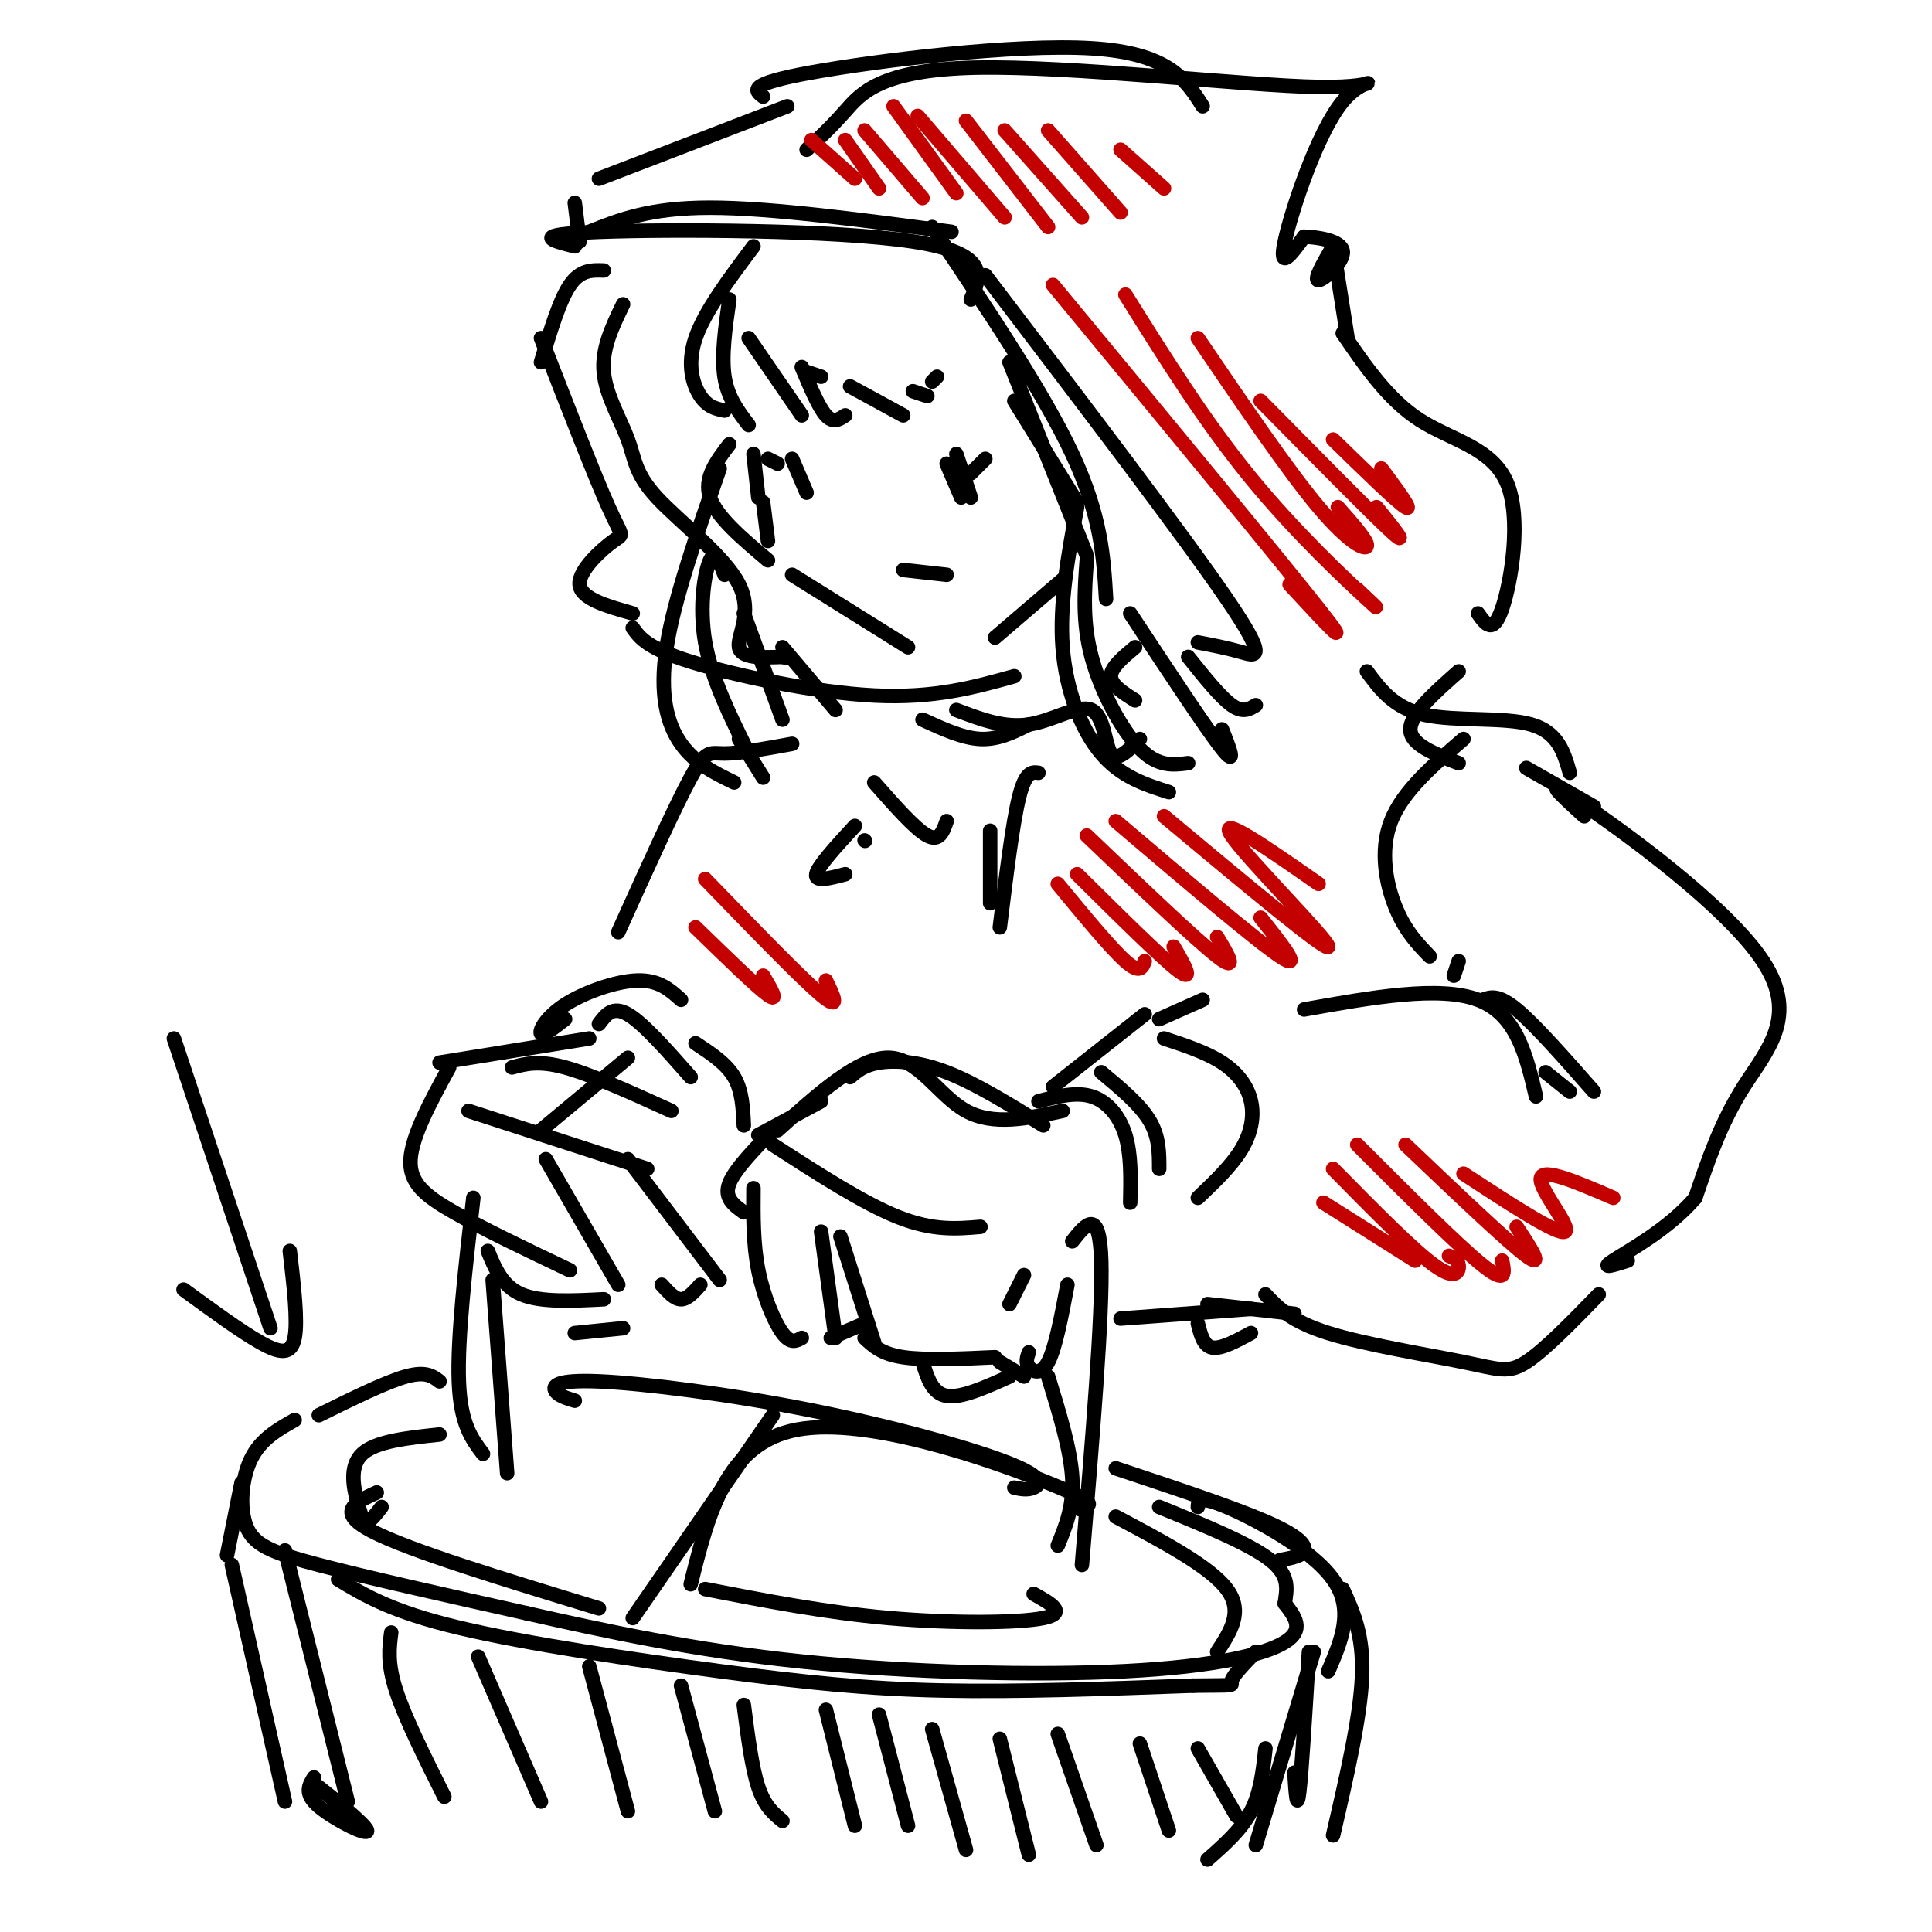 <svg viewBox='0 0 400 400' version='1.1' xmlns='http://www.w3.org/2000/svg' xmlns:xlink='http://www.w3.org/1999/xlink'><g fill='none' stroke='rgb(0,0,0)' stroke-width='3' stroke-linecap='round' stroke-linejoin='round'><path d='M122,48c6.250,-2.500 12.500,-5.000 25,-5c12.500,0.000 31.250,2.500 50,5'/><path d='M119,51c-4.844,-1.222 -9.689,-2.444 5,-3c14.689,-0.556 48.911,-0.444 65,2c16.089,2.444 14.044,7.222 12,12'/><path d='M193,47c11.500,17.083 23.000,34.167 29,47c6.000,12.833 6.500,21.417 7,30'/><path d='M204,57c20.578,27.022 41.156,54.044 50,67c8.844,12.956 5.956,11.844 3,11c-2.956,-0.844 -5.978,-1.422 -9,-2'/><path d='M125,56c-2.417,-0.083 -4.833,-0.167 -7,3c-2.167,3.167 -4.083,9.583 -6,16'/><path d='M112,70c5.530,14.232 11.060,28.464 14,35c2.940,6.536 3.292,5.375 1,7c-2.292,1.625 -7.226,6.036 -7,9c0.226,2.964 5.613,4.482 11,6'/><path d='M120,50c0.000,0.000 -1.000,-8.000 -1,-8'/><path d='M124,37c0.000,0.000 39.000,-15.000 39,-15'/><path d='M158,20c-1.711,-1.289 -3.422,-2.578 10,-5c13.422,-2.422 41.978,-5.978 58,-5c16.022,0.978 19.511,6.489 23,12'/><path d='M167,31c2.410,-2.203 4.820,-4.405 8,-8c3.180,-3.595 7.131,-8.582 27,-9c19.869,-0.418 55.656,3.733 71,4c15.344,0.267 10.247,-3.351 5,3c-5.247,6.351 -10.642,22.672 -12,29c-1.358,6.328 1.321,2.664 4,-1'/><path d='M270,49c2.762,0.083 7.667,0.792 8,3c0.333,2.208 -3.905,5.917 -5,6c-1.095,0.083 0.952,-3.458 3,-7'/><path d='M276,51c0.000,0.000 3.000,19.000 3,19'/><path d='M278,69c4.726,6.905 9.452,13.810 16,18c6.548,4.190 14.917,5.667 18,13c3.083,7.333 0.881,20.524 -1,26c-1.881,5.476 -3.440,3.238 -5,1'/><path d='M131,130c1.489,2.089 2.978,4.178 12,7c9.022,2.822 25.578,6.378 38,7c12.422,0.622 20.711,-1.689 29,-4'/><path d='M129,63c-2.217,4.576 -4.433,9.153 -4,14c0.433,4.847 3.517,9.965 5,14c1.483,4.035 1.367,6.989 6,12c4.633,5.011 14.017,12.080 17,18c2.983,5.920 -0.433,10.691 0,13c0.433,2.309 4.717,2.154 9,2'/><path d='M162,136c1.500,0.333 0.750,0.167 0,0'/><path d='M235,134c-2.500,2.083 -5.000,4.167 -5,6c0.000,1.833 2.500,3.417 5,5'/><path d='M198,147c4.952,1.893 9.905,3.786 15,3c5.095,-0.786 10.333,-4.250 13,-3c2.667,1.250 2.762,7.214 4,9c1.238,1.786 3.619,-0.607 6,-3'/><path d='M283,139c2.800,3.800 5.600,7.600 12,9c6.400,1.400 16.400,0.400 22,2c5.600,1.600 6.800,5.800 8,10'/><path d='M316,159c0.000,0.000 14.000,8.000 14,8'/><path d='M153,153c0.000,0.000 5.000,8.000 5,8'/><path d='M215,160c-1.333,-0.167 -2.667,-0.333 -4,5c-1.333,5.333 -2.667,16.167 -4,27'/><path d='M205,172c0.000,0.000 0.000,15.000 0,15'/><path d='M177,171c-3.833,4.167 -7.667,8.333 -8,10c-0.333,1.667 2.833,0.833 6,0'/><path d='M220,230c-7.178,1.556 -14.356,3.111 -20,0c-5.644,-3.111 -9.756,-10.889 -16,-11c-6.244,-0.111 -14.622,7.444 -23,15'/><path d='M161,233c-4.417,4.500 -8.833,9.000 -10,12c-1.167,3.000 0.917,4.500 3,6'/><path d='M160,237c9.417,6.083 18.833,12.167 26,15c7.167,2.833 12.083,2.417 17,2'/><path d='M156,246c-0.044,5.756 -0.089,11.511 1,17c1.089,5.489 3.311,10.711 5,13c1.689,2.289 2.844,1.644 4,1'/><path d='M170,255c0.000,0.000 3.000,22.000 3,22'/><path d='M172,277c0.000,0.000 7.000,-3.000 7,-3'/><path d='M174,256c0.000,0.000 7.000,22.000 7,22'/><path d='M179,277c1.750,1.667 3.500,3.333 8,4c4.500,0.667 11.750,0.333 19,0'/><path d='M207,282c0.000,0.000 5.000,3.000 5,3'/><path d='M213,280c-0.356,1.022 -0.711,2.044 0,3c0.711,0.956 2.489,1.844 4,-1c1.511,-2.844 2.756,-9.422 4,-16'/><path d='M212,264c0.000,0.000 -3.000,6.000 -3,6'/><path d='M170,228c0.000,0.000 -13.000,7.000 -13,7'/><path d='M130,219c0.000,0.000 -18.000,15.000 -18,15'/><path d='M113,240c0.000,0.000 15.000,26.000 15,26'/><path d='M130,240c0.000,0.000 19.000,25.000 19,25'/><path d='M137,266c1.333,1.500 2.667,3.000 4,3c1.333,0.000 2.667,-1.500 4,-3'/><path d='M122,215c0.000,0.000 -31.000,5.000 -31,5'/><path d='M93,221c-3.844,7.067 -7.689,14.133 -8,19c-0.311,4.867 2.911,7.533 9,11c6.089,3.467 15.044,7.733 24,12'/><path d='M101,259c1.500,3.667 3.000,7.333 7,9c4.000,1.667 10.500,1.333 17,1'/><path d='M191,282c1.000,3.250 2.000,6.500 5,7c3.000,0.500 8.000,-1.750 13,-4'/><path d='M222,257c2.833,-3.583 5.667,-7.167 6,4c0.333,11.167 -1.833,37.083 -4,63'/><path d='M217,285c2.333,7.583 4.667,15.167 5,21c0.333,5.833 -1.333,9.917 -3,14'/><path d='M98,248c-1.667,14.583 -3.333,29.167 -3,38c0.333,8.833 2.667,11.917 5,15'/><path d='M102,265c0.000,0.000 3.000,40.000 3,40'/><path d='M91,286c-1.417,-1.083 -2.833,-2.167 -7,-1c-4.167,1.167 -11.083,4.583 -18,8'/><path d='M61,294c-3.500,1.976 -7.000,3.952 -9,8c-2.000,4.048 -2.500,10.167 -1,14c1.500,3.833 5.000,5.381 15,8c10.000,2.619 26.500,6.310 43,10'/><path d='M109,334c16.027,3.620 34.595,7.671 57,10c22.405,2.329 48.648,2.935 67,2c18.352,-0.935 28.815,-3.410 33,-6c4.185,-2.590 2.093,-5.295 0,-8'/><path d='M266,332c0.356,-2.756 1.244,-5.644 -3,-9c-4.244,-3.356 -13.622,-7.178 -23,-11'/><path d='M50,307c0.000,0.000 -3.000,15.000 -3,15'/><path d='M48,324c0.000,0.000 11.000,49.000 11,49'/><path d='M278,329c2.167,4.750 4.333,9.500 4,18c-0.333,8.500 -3.167,20.750 -6,33'/><path d='M59,321c0.000,0.000 13.000,52.000 13,52'/><path d='M70,327c5.518,3.333 11.036,6.667 25,10c13.964,3.333 36.375,6.667 54,9c17.625,2.333 30.464,3.667 46,4c15.536,0.333 33.768,-0.333 52,-1'/><path d='M247,349c9.644,-0.111 7.756,0.111 8,-1c0.244,-1.111 2.622,-3.556 5,-6'/><path d='M231,304c12.089,4.022 24.178,8.044 31,11c6.822,2.956 8.378,4.844 8,6c-0.378,1.156 -2.689,1.578 -5,2'/><path d='M119,290c-1.695,-0.515 -3.391,-1.031 -4,-2c-0.609,-0.969 -0.133,-2.392 9,-2c9.133,0.392 26.922,2.600 44,6c17.078,3.400 33.444,7.992 41,11c7.556,3.008 6.302,4.431 5,5c-1.302,0.569 -2.651,0.285 -4,0'/><path d='M131,335c0.000,0.000 29.000,-42.000 29,-42'/><path d='M143,328c3.644,-14.622 7.289,-29.244 22,-32c14.711,-2.756 40.489,6.356 52,11c11.511,4.644 8.756,4.822 6,5'/><path d='M223,312c1.000,0.833 0.500,0.417 0,0'/><path d='M146,329c12.444,2.422 24.889,4.844 38,6c13.111,1.156 26.889,1.044 32,0c5.111,-1.044 1.556,-3.022 -2,-5'/><path d='M124,333c-19.667,-6.000 -39.333,-12.000 -47,-16c-7.667,-4.000 -3.333,-6.000 1,-8'/><path d='M272,342c0.000,0.000 -12.000,40.000 -12,40'/><path d='M215,228c3.889,-1.000 7.778,-2.000 11,-1c3.222,1.000 5.778,4.000 7,8c1.222,4.000 1.111,9.000 1,14'/><path d='M228,222c4.000,3.333 8.000,6.667 10,10c2.000,3.333 2.000,6.667 2,10'/><path d='M218,225c0.000,0.000 19.000,-15.000 19,-15'/><path d='M241,215c4.387,1.446 8.774,2.893 12,5c3.226,2.107 5.292,4.875 6,8c0.708,3.125 0.060,6.607 -2,10c-2.060,3.393 -5.530,6.696 -9,10'/><path d='M240,211c0.000,0.000 9.000,-4.000 9,-4'/><path d='M270,209c14.000,-2.500 28.000,-5.000 36,-2c8.000,3.000 10.000,11.500 12,20'/><path d='M307,207c1.583,-0.583 3.167,-1.167 7,2c3.833,3.167 9.917,10.083 16,17'/><path d='M301,202c0.000,0.000 1.000,-3.000 1,-3'/><path d='M232,273c0.000,0.000 27.000,-2.000 27,-2'/><path d='M262,268c2.625,2.786 5.250,5.571 13,8c7.750,2.429 20.625,4.500 28,6c7.375,1.500 9.250,2.429 13,0c3.750,-2.429 9.375,-8.214 15,-14'/><path d='M328,169c-4.780,-4.363 -9.560,-8.726 -1,-3c8.560,5.726 30.458,21.542 38,33c7.542,11.458 0.726,18.560 -4,26c-4.726,7.440 -7.363,15.220 -10,23'/><path d='M351,248c-5.467,6.467 -14.133,11.133 -17,13c-2.867,1.867 0.067,0.933 3,0'/><path d='M296,198c-2.511,-2.600 -5.022,-5.200 -7,-10c-1.978,-4.800 -3.422,-11.800 -1,-18c2.422,-6.200 8.711,-11.600 15,-17'/><path d='M164,154c-5.467,1.000 -10.933,2.000 -14,2c-3.067,0.000 -3.733,-1.000 -7,5c-3.267,6.000 -9.133,19.000 -15,32'/><path d='M117,211c-2.286,1.774 -4.571,3.548 -5,3c-0.429,-0.548 1.000,-3.417 5,-6c4.000,-2.583 10.571,-4.881 15,-5c4.429,-0.119 6.714,1.940 9,4'/><path d='M156,51c-5.067,6.756 -10.133,13.511 -12,19c-1.867,5.489 -0.533,9.711 1,12c1.533,2.289 3.267,2.644 5,3'/><path d='M151,62c-0.833,5.833 -1.667,11.667 -1,16c0.667,4.333 2.833,7.167 5,10'/><path d='M155,70c0.000,0.000 11.000,16.000 11,16'/><path d='M166,76c1.750,4.167 3.500,8.333 5,10c1.500,1.667 2.750,0.833 4,0'/><path d='M176,80c0.000,0.000 11.000,6.000 11,6'/><path d='M189,81c0.000,0.000 3.000,1.000 3,1'/><path d='M156,94c0.000,0.000 1.000,9.000 1,9'/><path d='M158,104c0.000,0.000 1.000,8.000 1,8'/><path d='M164,119c0.000,0.000 24.000,15.000 24,15'/><path d='M206,132c0.000,0.000 14.000,-12.000 14,-12'/><path d='M151,92c-2.667,3.500 -5.333,7.000 -4,11c1.333,4.000 6.667,8.500 12,13'/><path d='M198,94c0.000,0.000 3.000,9.000 3,9'/><path d='M196,96c0.000,0.000 3.000,7.000 3,7'/><path d='M164,95c0.000,0.000 3.000,7.000 3,7'/><path d='M187,118c0.000,0.000 9.000,1.000 9,1'/><path d='M302,139c-5.000,4.417 -10.000,8.833 -10,12c0.000,3.167 5.000,5.083 10,7'/><path d='M81,338c-0.417,3.167 -0.833,6.333 1,12c1.833,5.667 5.917,13.833 10,22'/><path d='M99,343c0.000,0.000 13.000,30.000 13,30'/><path d='M122,345c0.000,0.000 8.000,30.000 8,30'/><path d='M141,349c0.000,0.000 7.000,26.000 7,26'/><path d='M154,353c0.833,6.500 1.667,13.000 3,17c1.333,4.000 3.167,5.500 5,7'/><path d='M171,354c0.000,0.000 6.000,24.000 6,24'/><path d='M182,355c0.000,0.000 6.000,23.000 6,23'/><path d='M193,358c0.000,0.000 7.000,25.000 7,25'/><path d='M207,360c0.000,0.000 6.000,24.000 6,24'/><path d='M219,359c0.000,0.000 8.000,23.000 8,23'/><path d='M236,361c0.000,0.000 6.000,18.000 6,18'/><path d='M248,362c0.000,0.000 8.000,14.000 8,14'/><path d='M262,362c-0.500,4.583 -1.000,9.167 -3,13c-2.000,3.833 -5.500,6.917 -9,10'/><path d='M65,368c-1.042,1.673 -2.083,3.345 1,6c3.083,2.655 10.292,6.292 10,5c-0.292,-1.292 -8.083,-7.512 -10,-9c-1.917,-1.488 2.042,1.756 6,5'/></g>
<g fill='none' stroke='rgb(195,1,1)' stroke-width='3' stroke-linecap='round' stroke-linejoin='round'><path d='M168,29c0.000,0.000 9.000,8.000 9,8'/><path d='M175,29c0.000,0.000 7.000,10.000 7,10'/><path d='M179,27c0.000,0.000 12.000,14.000 12,14'/><path d='M185,22c0.000,0.000 13.000,18.000 13,18'/><path d='M190,24c0.000,0.000 18.000,21.000 18,21'/><path d='M200,25c0.000,0.000 17.000,22.000 17,22'/><path d='M208,27c0.000,0.000 16.000,18.000 16,18'/><path d='M217,27c0.000,0.000 15.000,17.000 15,17'/><path d='M232,31c0.000,0.000 9.000,8.000 9,8'/><path d='M218,59c23.417,28.333 46.833,56.667 55,67c8.167,10.333 1.083,2.667 -6,-5'/><path d='M233,61c8.267,13.222 16.533,26.444 26,38c9.467,11.556 20.133,21.444 24,25c3.867,3.556 0.933,0.778 -2,-2'/><path d='M248,70c9.311,13.711 18.622,27.422 25,35c6.378,7.578 9.822,9.022 10,8c0.178,-1.022 -2.911,-4.511 -6,-8'/><path d='M261,83c11.500,11.667 23.000,23.333 27,27c4.000,3.667 0.500,-0.667 -3,-5'/><path d='M276,91c6.667,6.500 13.333,13.000 15,14c1.667,1.000 -1.667,-3.500 -5,-8'/><path d='M274,249c0.000,0.000 19.000,12.000 19,12'/><path d='M276,242c8.267,8.400 16.533,16.800 21,20c4.467,3.200 5.133,1.200 5,0c-0.133,-1.200 -1.067,-1.600 -2,-2'/><path d='M281,237c10.500,10.500 21.000,21.000 26,25c5.000,4.000 4.500,1.500 4,-1'/><path d='M291,237c10.583,10.083 21.167,20.167 25,23c3.833,2.833 0.917,-1.583 -2,-6'/><path d='M303,243c9.756,6.378 19.511,12.756 21,12c1.489,-0.756 -5.289,-8.644 -5,-11c0.289,-2.356 7.644,0.822 15,4'/><path d='M219,183c5.500,6.667 11.000,13.333 14,16c3.000,2.667 3.500,1.333 4,0'/><path d='M223,181c8.833,8.750 17.667,17.500 21,20c3.333,2.500 1.167,-1.250 -1,-5'/><path d='M225,173c11.250,10.750 22.500,21.500 27,25c4.500,3.500 2.250,-0.250 0,-4'/><path d='M231,170c14.500,12.333 29.000,24.667 34,28c5.000,3.333 0.500,-2.333 -4,-8'/><path d='M241,169c16.978,14.178 33.956,28.356 34,27c0.044,-1.356 -16.844,-18.244 -20,-23c-3.156,-4.756 7.422,2.622 18,10'/><path d='M144,192c6.333,6.167 12.667,12.333 15,14c2.333,1.667 0.667,-1.167 -1,-4'/><path d='M146,182c9.917,10.250 19.833,20.500 24,24c4.167,3.500 2.583,0.250 1,-3'/></g>
<g fill='none' stroke='rgb(0,0,0)' stroke-width='3' stroke-linecap='round' stroke-linejoin='round'><path d='M149,97c-4.733,13.578 -9.467,27.156 -11,37c-1.533,9.844 0.133,15.956 3,20c2.867,4.044 6.933,6.022 11,8'/><path d='M150,119c-0.956,-2.644 -1.911,-5.289 -3,-3c-1.089,2.289 -2.311,9.511 -1,17c1.311,7.489 5.156,15.244 9,23'/><path d='M154,127c0.000,0.000 8.000,22.000 8,22'/><path d='M162,134c0.000,0.000 11.000,13.000 11,13'/><path d='M223,105c-1.844,9.978 -3.689,19.956 -3,29c0.689,9.044 3.911,17.156 8,22c4.089,4.844 9.044,6.422 14,8'/><path d='M225,116c-0.467,6.400 -0.933,12.800 1,20c1.933,7.200 6.267,15.200 10,19c3.733,3.800 6.867,3.400 10,3'/><path d='M234,127c7.917,12.000 15.833,24.000 19,28c3.167,4.000 1.583,0.000 0,-4'/><path d='M246,136c3.333,4.167 6.667,8.333 9,10c2.333,1.667 3.667,0.833 5,0'/><path d='M209,75c0.000,0.000 16.000,40.000 16,40'/><path d='M210,83c0.000,0.000 13.000,21.000 13,21'/><path d='M201,98c0.000,0.000 3.000,-3.000 3,-3'/><path d='M161,96c0.000,0.000 -2.000,-1.000 -2,-1'/><path d='M193,79c0.000,0.000 1.000,-1.000 1,-1'/><path d='M167,77c0.000,0.000 3.000,1.000 3,1'/><path d='M176,223c1.422,-1.244 2.844,-2.489 6,-3c3.156,-0.511 8.044,-0.289 14,2c5.956,2.289 12.978,6.644 20,11'/><path d='M106,221c2.750,-0.750 5.500,-1.500 11,0c5.500,1.500 13.750,5.250 22,9'/><path d='M97,230c0.000,0.000 37.000,12.000 37,12'/><path d='M124,212c1.417,-1.917 2.833,-3.833 6,-2c3.167,1.833 8.083,7.417 13,13'/><path d='M144,216c3.167,2.083 6.333,4.167 8,7c1.667,2.833 1.833,6.417 2,10'/><path d='M119,276c0.000,0.000 10.000,-1.000 10,-1'/><path d='M79,312c-1.107,1.446 -2.214,2.893 -3,3c-0.786,0.107 -1.250,-1.125 -2,-4c-0.750,-2.875 -1.786,-7.393 1,-10c2.786,-2.607 9.393,-3.304 16,-4'/><path d='M231,314c9.750,5.167 19.500,10.333 23,15c3.500,4.667 0.750,8.833 -2,13'/><path d='M250,270c0.000,0.000 18.000,2.000 18,2'/><path d='M248,274c0.583,2.333 1.167,4.667 3,5c1.833,0.333 4.917,-1.333 8,-3'/><path d='M191,149c4.167,1.917 8.333,3.833 12,4c3.667,0.167 6.833,-1.417 10,-3'/><path d='M179,174c0.000,0.000 0.100,0.100 0.1,0.1'/><path d='M181,162c4.250,4.833 8.500,9.667 11,11c2.500,1.333 3.250,-0.833 4,-3'/><path d='M320,222c0.000,0.000 5.000,4.000 5,4'/><path d='M248,312c0.067,-1.244 0.133,-2.489 6,0c5.867,2.489 17.533,8.711 22,15c4.467,6.289 1.733,12.644 -1,19'/><path d='M271,342c-0.750,12.417 -1.500,24.833 -2,29c-0.500,4.167 -0.750,0.083 -1,-4'/><path d='M36,215c0.000,0.000 20.000,60.000 20,60'/><path d='M38,267c5.956,4.356 11.911,8.711 16,11c4.089,2.289 6.311,2.511 7,-1c0.689,-3.511 -0.156,-10.756 -1,-18'/></g>
</svg>